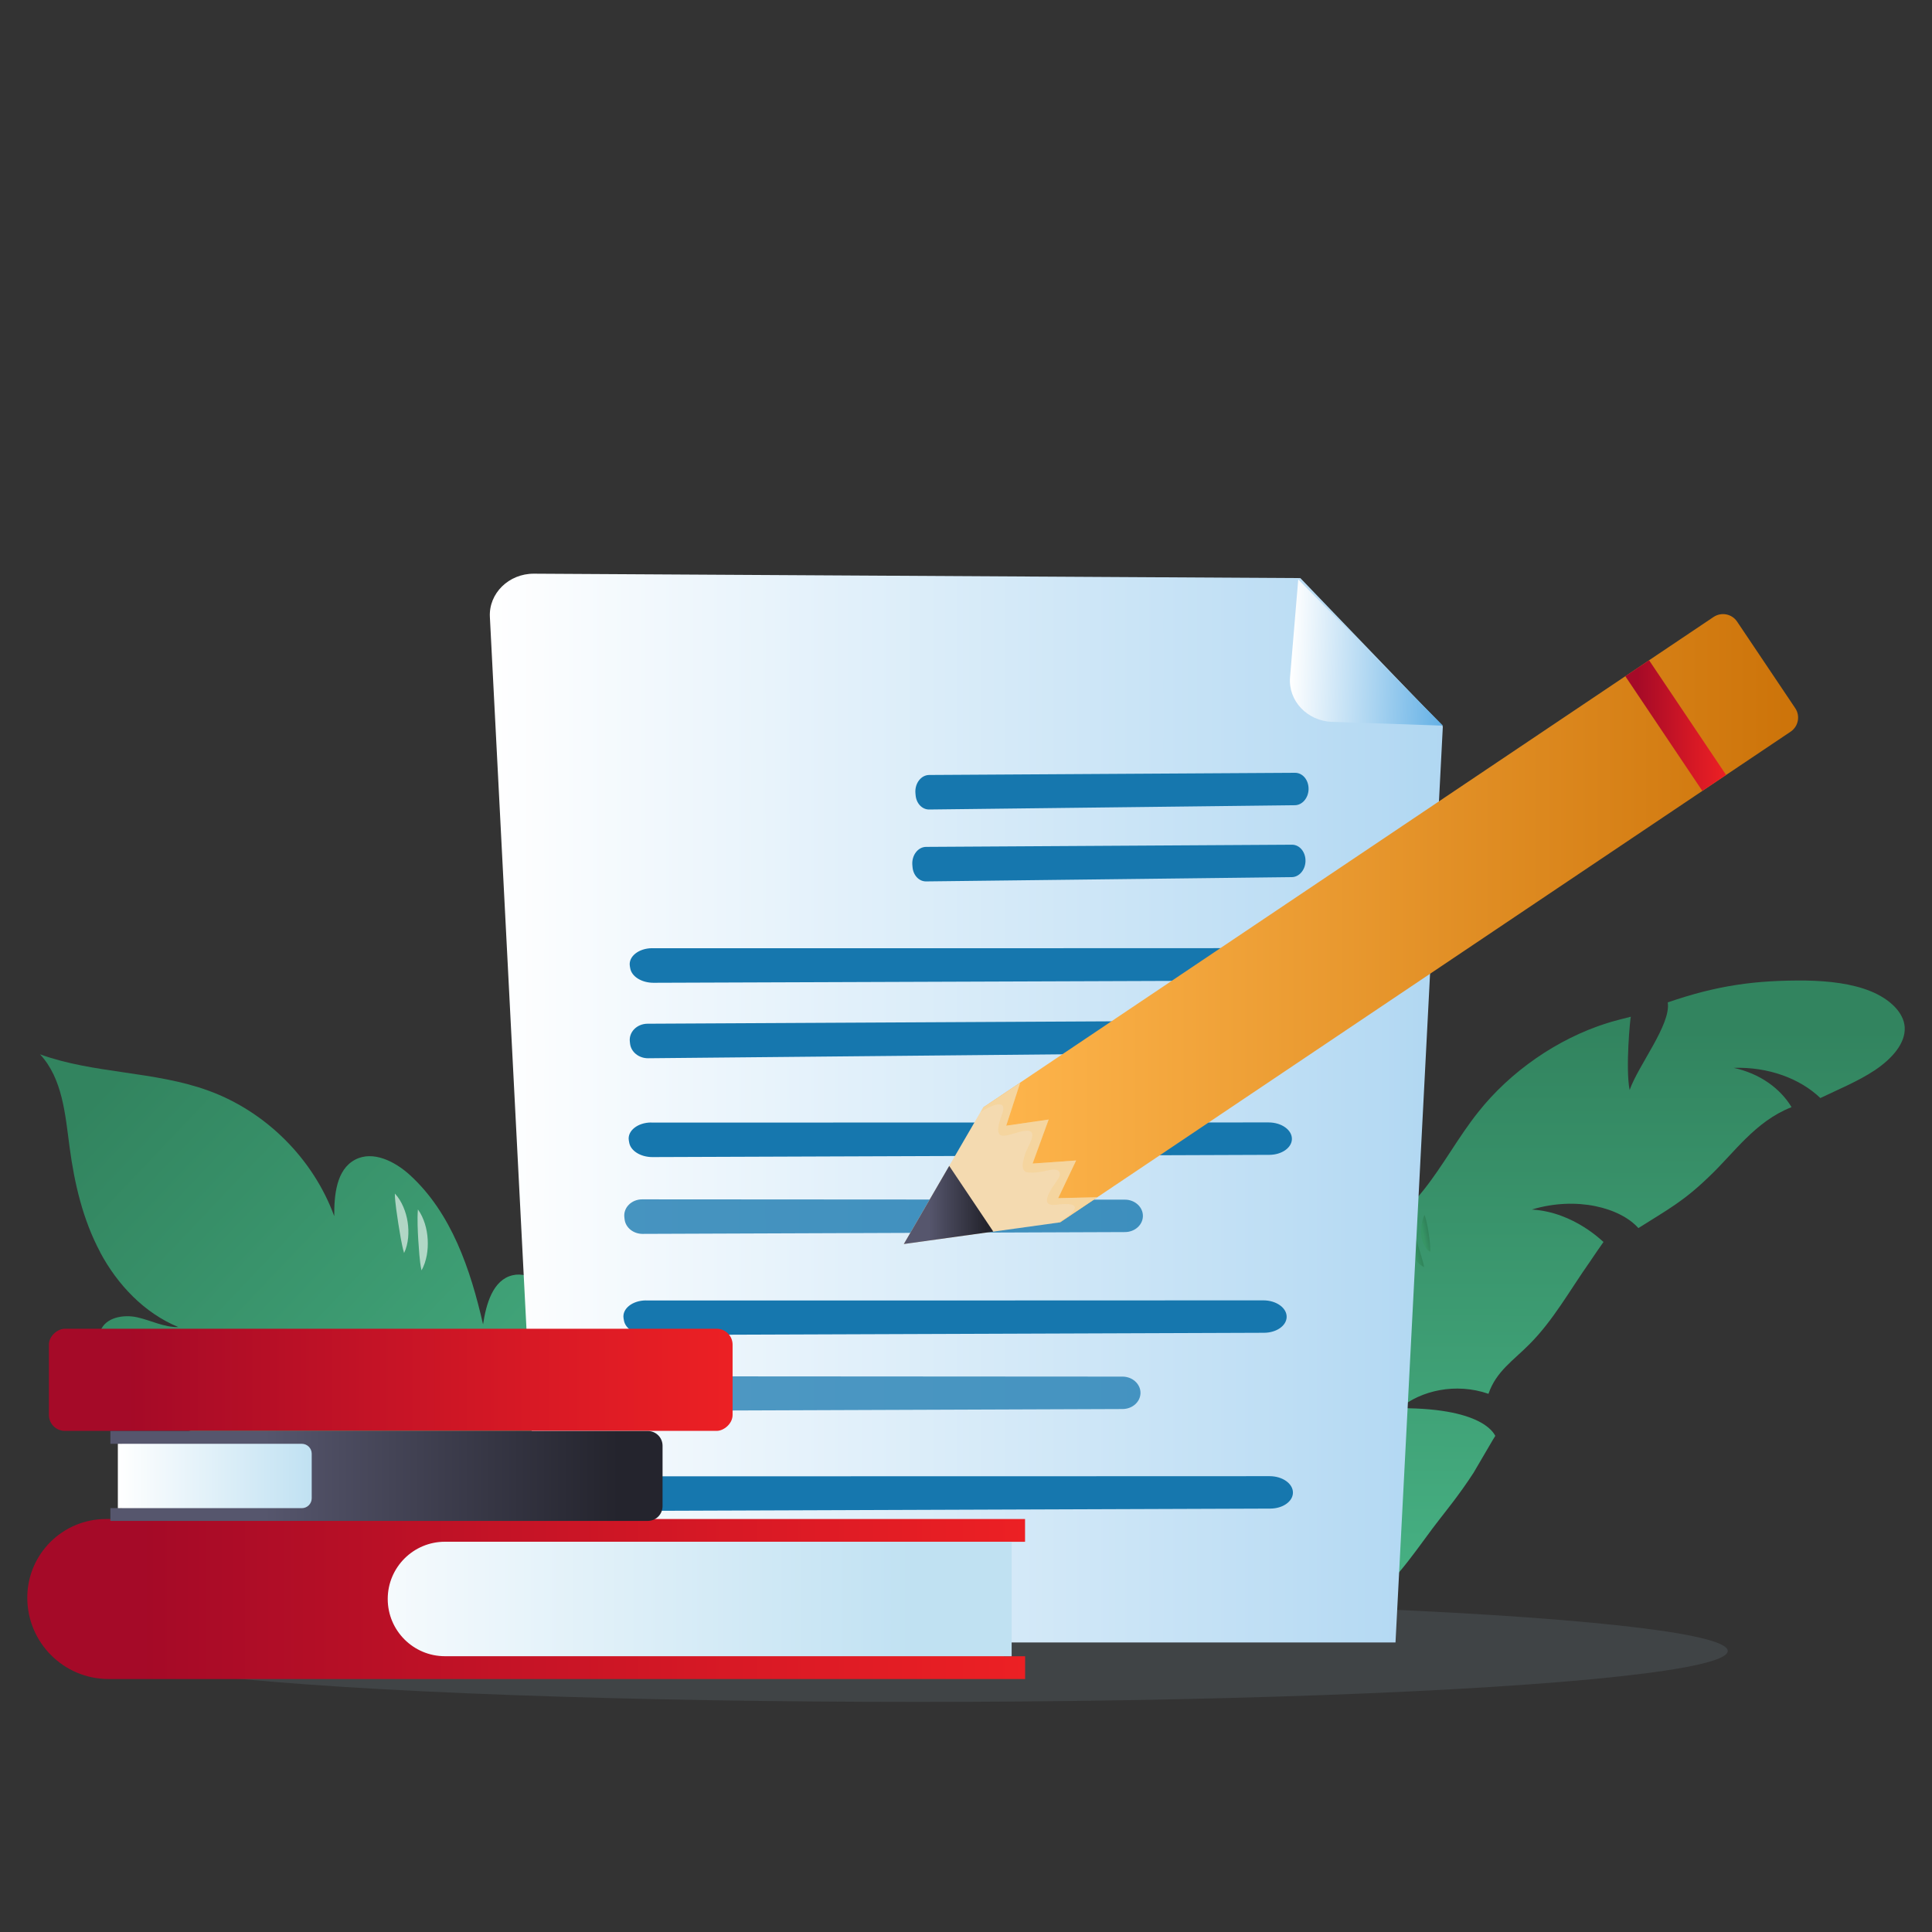 <?xml version="1.0" encoding="UTF-8"?>
<svg xmlns="http://www.w3.org/2000/svg" xmlns:xlink="http://www.w3.org/1999/xlink" viewBox="0 0 320 320">
  <rect x="0" y="0" width="320" height="320" fill="#333333" stroke="none"/>
  <defs>
    <linearGradient id="linear-gradient" x1="-1562.48" y1="44.71" x2="-1473.63" y2="-46.18" gradientTransform="translate(-1467.2 280.05) rotate(177.88) scale(1 -1)" gradientUnits="userSpaceOnUse">
      <stop offset="0" stop-color="#47b284"/>
      <stop offset=".92" stop-color="#32845f"/>
    </linearGradient>
    <linearGradient id="linear-gradient-2" x1="-2373.69" y1="-1662.05" x2="-2270.61" y2="-1662.05" gradientTransform="translate(-1393.86 -2110.93) rotate(-89.91) scale(1 -1)" xlink:href="#linear-gradient"/>
    <linearGradient id="linear-gradient-3" x1="198.84" y1="613.8" x2="200.17" y2="613.8" gradientTransform="translate(-80.52 -358.09) rotate(-11.36)" gradientUnits="userSpaceOnUse">
      <stop offset=".28" stop-color="#32965b"/>
      <stop offset=".92" stop-color="#246d42"/>
    </linearGradient>
    <linearGradient id="linear-gradient-4" x1="196.71" y1="615.55" x2="198.28" y2="615.55" xlink:href="#linear-gradient-3"/>
    <linearGradient id="linear-gradient-5" x1="81.12" y1="183.53" x2="394.76" y2="183.53" gradientUnits="userSpaceOnUse">
      <stop offset="0" stop-color="#fff"/>
      <stop offset="1" stop-color="#63b0e5"/>
    </linearGradient>
    <linearGradient id="linear-gradient-6" x1="217.71" y1="18.2" x2="243.32" y2="18.2" gradientTransform="translate(-3.12 83.5) rotate(1.85) scale(1 .94) skewX(-.22)" xlink:href="#linear-gradient-5"/>
    <linearGradient id="linear-gradient-7" x1="8.1" y1="228.53" x2="121.34" y2="228.53" gradientTransform="translate(-163.82 293.25) rotate(-90)" gradientUnits="userSpaceOnUse">
      <stop offset=".12" stop-color="#a50a28"/>
      <stop offset=".12" stop-color="#a50a27"/>
      <stop offset=".71" stop-color="#d81925"/>
      <stop offset="1" stop-color="#ec2024"/>
    </linearGradient>
    <linearGradient id="linear-gradient-8" x1="4.52" y1="264.84" x2="169.79" y2="264.84" gradientTransform="matrix(1,0,0,1,0,0)" xlink:href="#linear-gradient-7"/>
    <linearGradient id="linear-gradient-9" x1="48.28" y1="264.84" x2="151.62" y2="264.84" gradientUnits="userSpaceOnUse">
      <stop offset="0" stop-color="#fff"/>
      <stop offset="1" stop-color="#c0e1f2"/>
    </linearGradient>
    <linearGradient id="linear-gradient-10" x1="18.28" y1="244.47" x2="109.74" y2="244.47" gradientUnits="userSpaceOnUse">
      <stop offset=".28" stop-color="#56566d"/>
      <stop offset=".92" stop-color="#24242d"/>
    </linearGradient>
    <linearGradient id="linear-gradient-11" x1="19.53" y1="244.47" x2="51.64" y2="244.47" gradientTransform="translate(71.16 488.94) rotate(-180)" xlink:href="#linear-gradient-9"/>
    <linearGradient id="linear-gradient-12" x1="162.82" y1="152.09" x2="297.83" y2="152.09" gradientUnits="userSpaceOnUse">
      <stop offset="0" stop-color="#ffb64d"/>
      <stop offset="1" stop-color="#cc7309"/>
    </linearGradient>
    <linearGradient id="linear-gradient-13" x1="149.7" y1="199.58" x2="164.52" y2="199.58" xlink:href="#linear-gradient-10"/>
    <linearGradient id="linear-gradient-14" x1="269.21" y1="120.2" x2="285.9" y2="120.2" gradientTransform="translate(114.11 -134.3) rotate(33.88)" xlink:href="#linear-gradient-7"/>
  </defs>
  <g isolation="isolate">
    <g id="Layer_1">
      <g>
        <ellipse cx="151.99" cy="273.45" rx="134.18" ry="8.44" fill="#738793" opacity=".2"/>
        <g>
          <g>
            <path d="M16.6,207.41c-2.87-5.37-4.28-11.41-5.08-17.45-.72-5.41-1.17-11.33-4.89-15.33,8.98,3.25,18.99,2.75,27.96,6.04,9.49,3.47,17.29,11.27,20.77,20.76-.02-3.5.35-7.7,3.44-9.34,2.96-1.58,6.61.27,9.09,2.53,6.89,6.29,10.04,15.64,12.12,24.74.5-3.34,1.61-7.38,4.9-8.14,3-.69,5.71,1.92,7.35,4.52,2.3,3.64,5.13,24.34-2.38,37.71,0,0-15.42,15.42-52.15,3.71-2.79-.89-5.4-2.43-7.47-4.5-2.7-2.7-3.94-7.47-1.33-10.26,2.57-2.75,7.09-2.02,10.53-3.55-4.88-.89-9.83-1.97-14.14-4.43-4.31-2.46-7.96-6.53-8.78-11.42-.14-.86-.2-1.76.11-2.58.82-2.2,3.76-2.74,6.05-2.24,2.3.51,4.48,1.69,6.83,1.62-5.63-2.32-10.07-7.01-12.94-12.38Z" fill="url(#linear-gradient)"/>
            <g mix-blend-mode="overlay" opacity=".6">
              <path d="M90.49,230.63c0,1.04-.08,2.08-.34,3.13-.4-1-.66-2-.88-3-.22-1-.4-2-.54-3.01-.14-1-.24-2.01-.33-3.02-.09-1.01-.15-2.02-.19-3.09.66.86,1.06,1.85,1.39,2.85.32,1,.55,2.02.69,3.04.15,1.03.21,2.06.2,3.1Z" fill="#fff"/>
              <path d="M91.3,231.14c-.03-.98,0-1.96.07-2.94.07-.98.19-1.97.46-2.97.38.96.6,1.94.76,2.92.16.98.25,1.96.28,2.95.03.99-.01,1.97-.11,2.96-.1.99-.27,1.97-.6,2.96-.32-.98-.5-1.96-.62-2.94-.12-.98-.21-1.96-.23-2.93Z" fill="#fff"/>
              <path d="M67.6,205c-.09.87-.28,1.73-.67,2.54-.26-.86-.4-1.68-.56-2.49-.14-.81-.27-1.61-.4-2.41l-.35-2.41c-.1-.82-.21-1.64-.22-2.54.62.65,1.06,1.42,1.41,2.22.34.8.58,1.64.71,2.5.13.86.16,1.74.08,2.6Z" fill="#fff"/>
              <path d="M69.28,205.39c-.05-.82-.09-1.64-.11-2.48-.01-.84-.03-1.68.05-2.59.54.73.89,1.55,1.16,2.38.26.84.41,1.71.46,2.59.05.88,0,1.76-.15,2.62-.17.86-.42,1.72-.88,2.5-.19-.89-.27-1.73-.35-2.56-.07-.83-.13-1.65-.18-2.47Z" fill="#fff"/>
            </g>
          </g>
          <g>
            <path d="M231.86,233.24c3.46-2.9,9.23-4.27,14.68-2.38,1.25-3.71,4.18-5.57,6.79-8.22,3.96-3.97,6.68-8.94,9.99-13.63.36-.55,2.25-3.31,2.27-3.3-.02.06-4.83-4.97-11.88-5.37,7.47-2.25,14.66-.29,17.66,3.07,4.89-3.09,7.47-4.43,11.65-8.47,4.18-3.92,7.65-9.2,13.72-11.56-1.88-3.12-5.26-5.57-9.59-6.51,5.76-.19,11,1.78,14.36,5,3.04-1.46,6.27-2.78,9.04-4.62,2.75-1.85,5.08-4.39,4.93-7.1-.14-2.46-2.49-4.69-5.64-5.97-3.14-1.28-6.95-1.7-10.71-1.77-8.4-.08-14.76.81-22.9,3.62.57,3.64-4.85,10.36-6.31,14.51-.72-3.59.11-12.13.2-12.14,0-.02-3.38.86-3.97,1.07-8.19,2.59-15.99,7.99-21.33,14.75-3.3,4.15-5.73,8.73-8.99,12.84-5.71,7.27-13.68,12.5-18.37,21.34-.88,1.68-1.48,3.36-1.48,3.36-.32.27,6.88,15.61,9.77,17.55-3.08-1.3-9.44-6.02-11.76-8.88-.03,8.06,2.13,17.67,5.27,23.84,1.43,2.88,3.39,5.27,4.79,8.19,1.31,2.7.85,3.67,3.14,2.26,4.01-2.59,8.23-9.28,11.29-13.14.76-1.01,3.16-3.9,5.58-7.63,1.03-1.72,3.59-6.18,3.62-6.14-.07.21-1.16-4.6-15.8-4.57Z" fill="url(#linear-gradient-2)"/>
            <g mix-blend-mode="overlay" opacity=".4">
              <path d="M236.62,204.17c.08.49.14.99.2,1.51.05.52.1,1.05.07,1.67-.43-.24-.73-.62-.97-1.05-.23-.43-.4-.93-.48-1.47-.09-.54-.1-1.12-.03-1.72.08-.61.22-1.24.53-1.89.2.49.31.99.42,1.48.1.49.19.98.26,1.47Z" fill="url(#linear-gradient-3)"/>
              <path d="M234.9,206.35c.16.57.33,1.14.51,1.7.17.58.35,1.15.48,1.82-.54-.23-.96-.62-1.32-1.08-.35-.47-.62-1.02-.81-1.63-.19-.61-.29-1.28-.29-2,0-.72.09-1.47.36-2.26.24.59.4,1.18.57,1.75.16.57.32,1.14.49,1.71Z" fill="url(#linear-gradient-4)"/>
            </g>
          </g>
        </g>
        <g>
          <path d="M215.38,95.75l-126.94-.73c-4.17-.02-7.51,3.26-7.3,7.18l8.73,169.84h141.27l7.84-151.74-23.6-24.55Z" fill="url(#linear-gradient-5)"/>
          <path d="M220.66,119.57c-4.14-.14-7.31-3.49-6.99-7.38l1.36-16.22,23.97,24.22-18.34-.63Z" fill="url(#linear-gradient-6)"/>
          <g>
            <path d="M153.91,128.36c10.43-.05,50.49-.3,60.6-.36,1.28,0,2.28,1.24,2.23,2.76h0c-.05,1.44-1.06,2.6-2.27,2.61l-60.58.71c-1.17.01-2.14-1.03-2.24-2.41l-.03-.35c-.11-1.58.94-2.95,2.28-2.96Z" fill="#1677ae"/>
            <path d="M153.4,140.27c10.43-.05,50.49-.3,60.6-.36,1.28,0,2.28,1.24,2.23,2.76h0c-.05,1.44-1.06,2.6-2.27,2.61l-60.58.71c-1.17.01-2.14-1.03-2.24-2.41l-.03-.35c-.11-1.58.94-2.95,2.28-2.96Z" fill="#1677ae"/>
            <path d="M108.07,157.06c17.6.01,85.16-.01,102.22-.02,2.15,0,3.9,1.25,3.86,2.77h0c-.04,1.44-1.69,2.59-3.74,2.6l-102.17.37c-1.97,0-3.64-1.04-3.86-2.43l-.06-.35c-.25-1.58,1.48-2.95,3.73-2.95Z" fill="#1677ae"/>
            <path d="M107.26,169.56c13.7-.06,66.29-.34,79.57-.41,1.68,0,3.03,1.24,2.98,2.76h0c-.04,1.44-1.33,2.6-2.93,2.61l-79.53.76c-1.53.01-2.83-1.03-2.99-2.41l-.04-.35c-.18-1.58,1.17-2.95,2.93-2.96Z" fill="#1677ae"/>
            <path d="M107.9,185.93c17.6.01,85.16-.01,102.22-.02,2.15,0,3.9,1.25,3.86,2.77h0c-.04,1.44-1.69,2.59-3.74,2.6l-102.17.37c-1.97,0-3.64-1.04-3.86-2.43l-.06-.35c-.25-1.58,1.48-2.95,3.73-2.95Z" fill="#1677ae"/>
            <g opacity=".78">
              <path d="M106.37,198.65c13.76.02,66.6.05,79.95.05,1.68,0,3.03,1.26,2.98,2.77h0c-.05,1.44-1.35,2.59-2.96,2.6l-79.91.3c-1.54,0-2.83-1.05-2.98-2.43l-.04-.35c-.17-1.58,1.2-2.94,2.96-2.94Z" fill="#1677ae"/>
            </g>
            <path d="M107.03,215.4c17.6.01,85.16-.01,102.22-.02,2.15,0,3.9,1.25,3.86,2.77h0c-.04,1.44-1.69,2.59-3.74,2.6l-102.17.37c-1.97,0-3.64-1.04-3.86-2.43l-.06-.35c-.25-1.58,1.48-2.95,3.73-2.95Z" fill="#1677ae"/>
            <g opacity=".74">
              <path d="M105.97,227.96c13.76.02,66.6.05,79.95.05,1.68,0,3.03,1.26,2.98,2.77h0c-.05,1.44-1.35,2.59-2.96,2.6l-79.91.3c-1.54,0-2.83-1.05-2.98-2.43l-.04-.35c-.17-1.58,1.2-2.94,2.96-2.94Z" fill="#1677ae"/>
            </g>
            <path d="M108.07,244.52c17.6.01,85.16-.01,102.22-.02,2.15,0,3.9,1.25,3.86,2.77h0c-.04,1.44-1.69,2.59-3.74,2.6l-102.17.37c-1.97,0-3.64-1.04-3.86-2.43l-.06-.35c-.25-1.58,1.48-2.95,3.73-2.95Z" fill="#1677ae"/>
          </g>
        </g>
        <g>
          <rect x="56.26" y="171.91" width="16.92" height="113.24" rx="2.64" ry="2.64" transform="translate(293.25 163.82) rotate(90)" fill="url(#linear-gradient-7)"/>
          <g>
            <path d="M166.28,255.36v18.97h3.51v3.77H17.99c-7.44,0-13.47-6.03-13.47-13.47h0c0-7.2,5.83-13.03,13.03-13.03h152.23v3.77h-3.51Z" fill="url(#linear-gradient-8)"/>
            <path d="M167.56,255.36h-93.86c-5.24,0-9.48,4.25-9.48,9.48h0c0,5.24,4.25,9.48,9.48,9.48h93.86s0-18.97,0-18.97Z" fill="url(#linear-gradient-9)"/>
          </g>
          <g>
            <path d="M20.25,249.8v-10.66h-1.97v-2.12h89.02c1.35,0,2.44,1.09,2.44,2.44v10.01c0,1.35-1.09,2.44-2.44,2.44H18.28v-2.12h1.97Z" fill="url(#linear-gradient-10)"/>
            <path d="M21.17,239.14h30.47v10.66h-30.47c-.9,0-1.64-.73-1.64-1.64v-7.38c0-.9.73-1.64,1.64-1.64Z" transform="translate(71.16 488.94) rotate(180)" fill="url(#linear-gradient-11)"/>
          </g>
        </g>
        <g>
          <path d="M297.35,117.3l-9.63-14.34c-.86-1.29-2.61-1.63-3.9-.77l-13.05,8.76h0s-107.96,72.5-107.96,72.5l12.76,19,107.96-72.5h0s13.05-8.76,13.05-8.76c1.28-.86,1.63-2.6.77-3.89Z" fill="url(#linear-gradient-12)"/>
          <polygon points="175.58 202.46 149.7 206.05 162.82 183.46 168.97 179.34 166.66 186.45 173.69 185.43 171.03 192.72 178.24 192.21 175.27 198.45 181.78 198.3 175.58 202.46" fill="#f4dab0"/>
          <path d="M162.69,184.02c.83-.54,4.15-2.32,3.38.23-.28.92-1.69,4.08.31,3.85,1.14-.13,2.17-.63,3.3-.79,2.69-.37.45,2.62.1,3.89-.19.71-1.03,2.87.53,3,1.01.09,1.99-.06,2.97-.28.48-.11,1.72-.44,2.12.1.37.49,0,1.02-.28,1.46-.58.88-3.33,4.37-.35,4.08.54-.05,4.3-.62,2.98,1.08-.6.77-1.72,1.32-2.63,1.89l.46-.06,6.2-4.16-6.51.15,2.97-6.24-7.2.51,2.65-7.29-7.02,1.02,2.3-7.11-6.15,4.13-.42.73c.1-.06.2-.12.3-.18Z" fill="#f9c975" mix-blend-mode="multiply" opacity=".3"/>
          <polygon points="157.22 193.11 149.7 206.05 164.52 203.99 157.22 193.11" fill="url(#linear-gradient-13)"/>
          <rect x="275.18" y="108.76" width="4.74" height="22.88" transform="translate(-19.88 175.11) rotate(-33.88)" fill="url(#linear-gradient-14)"/>
        </g>
      </g>
    </g>
  </g>
</svg>